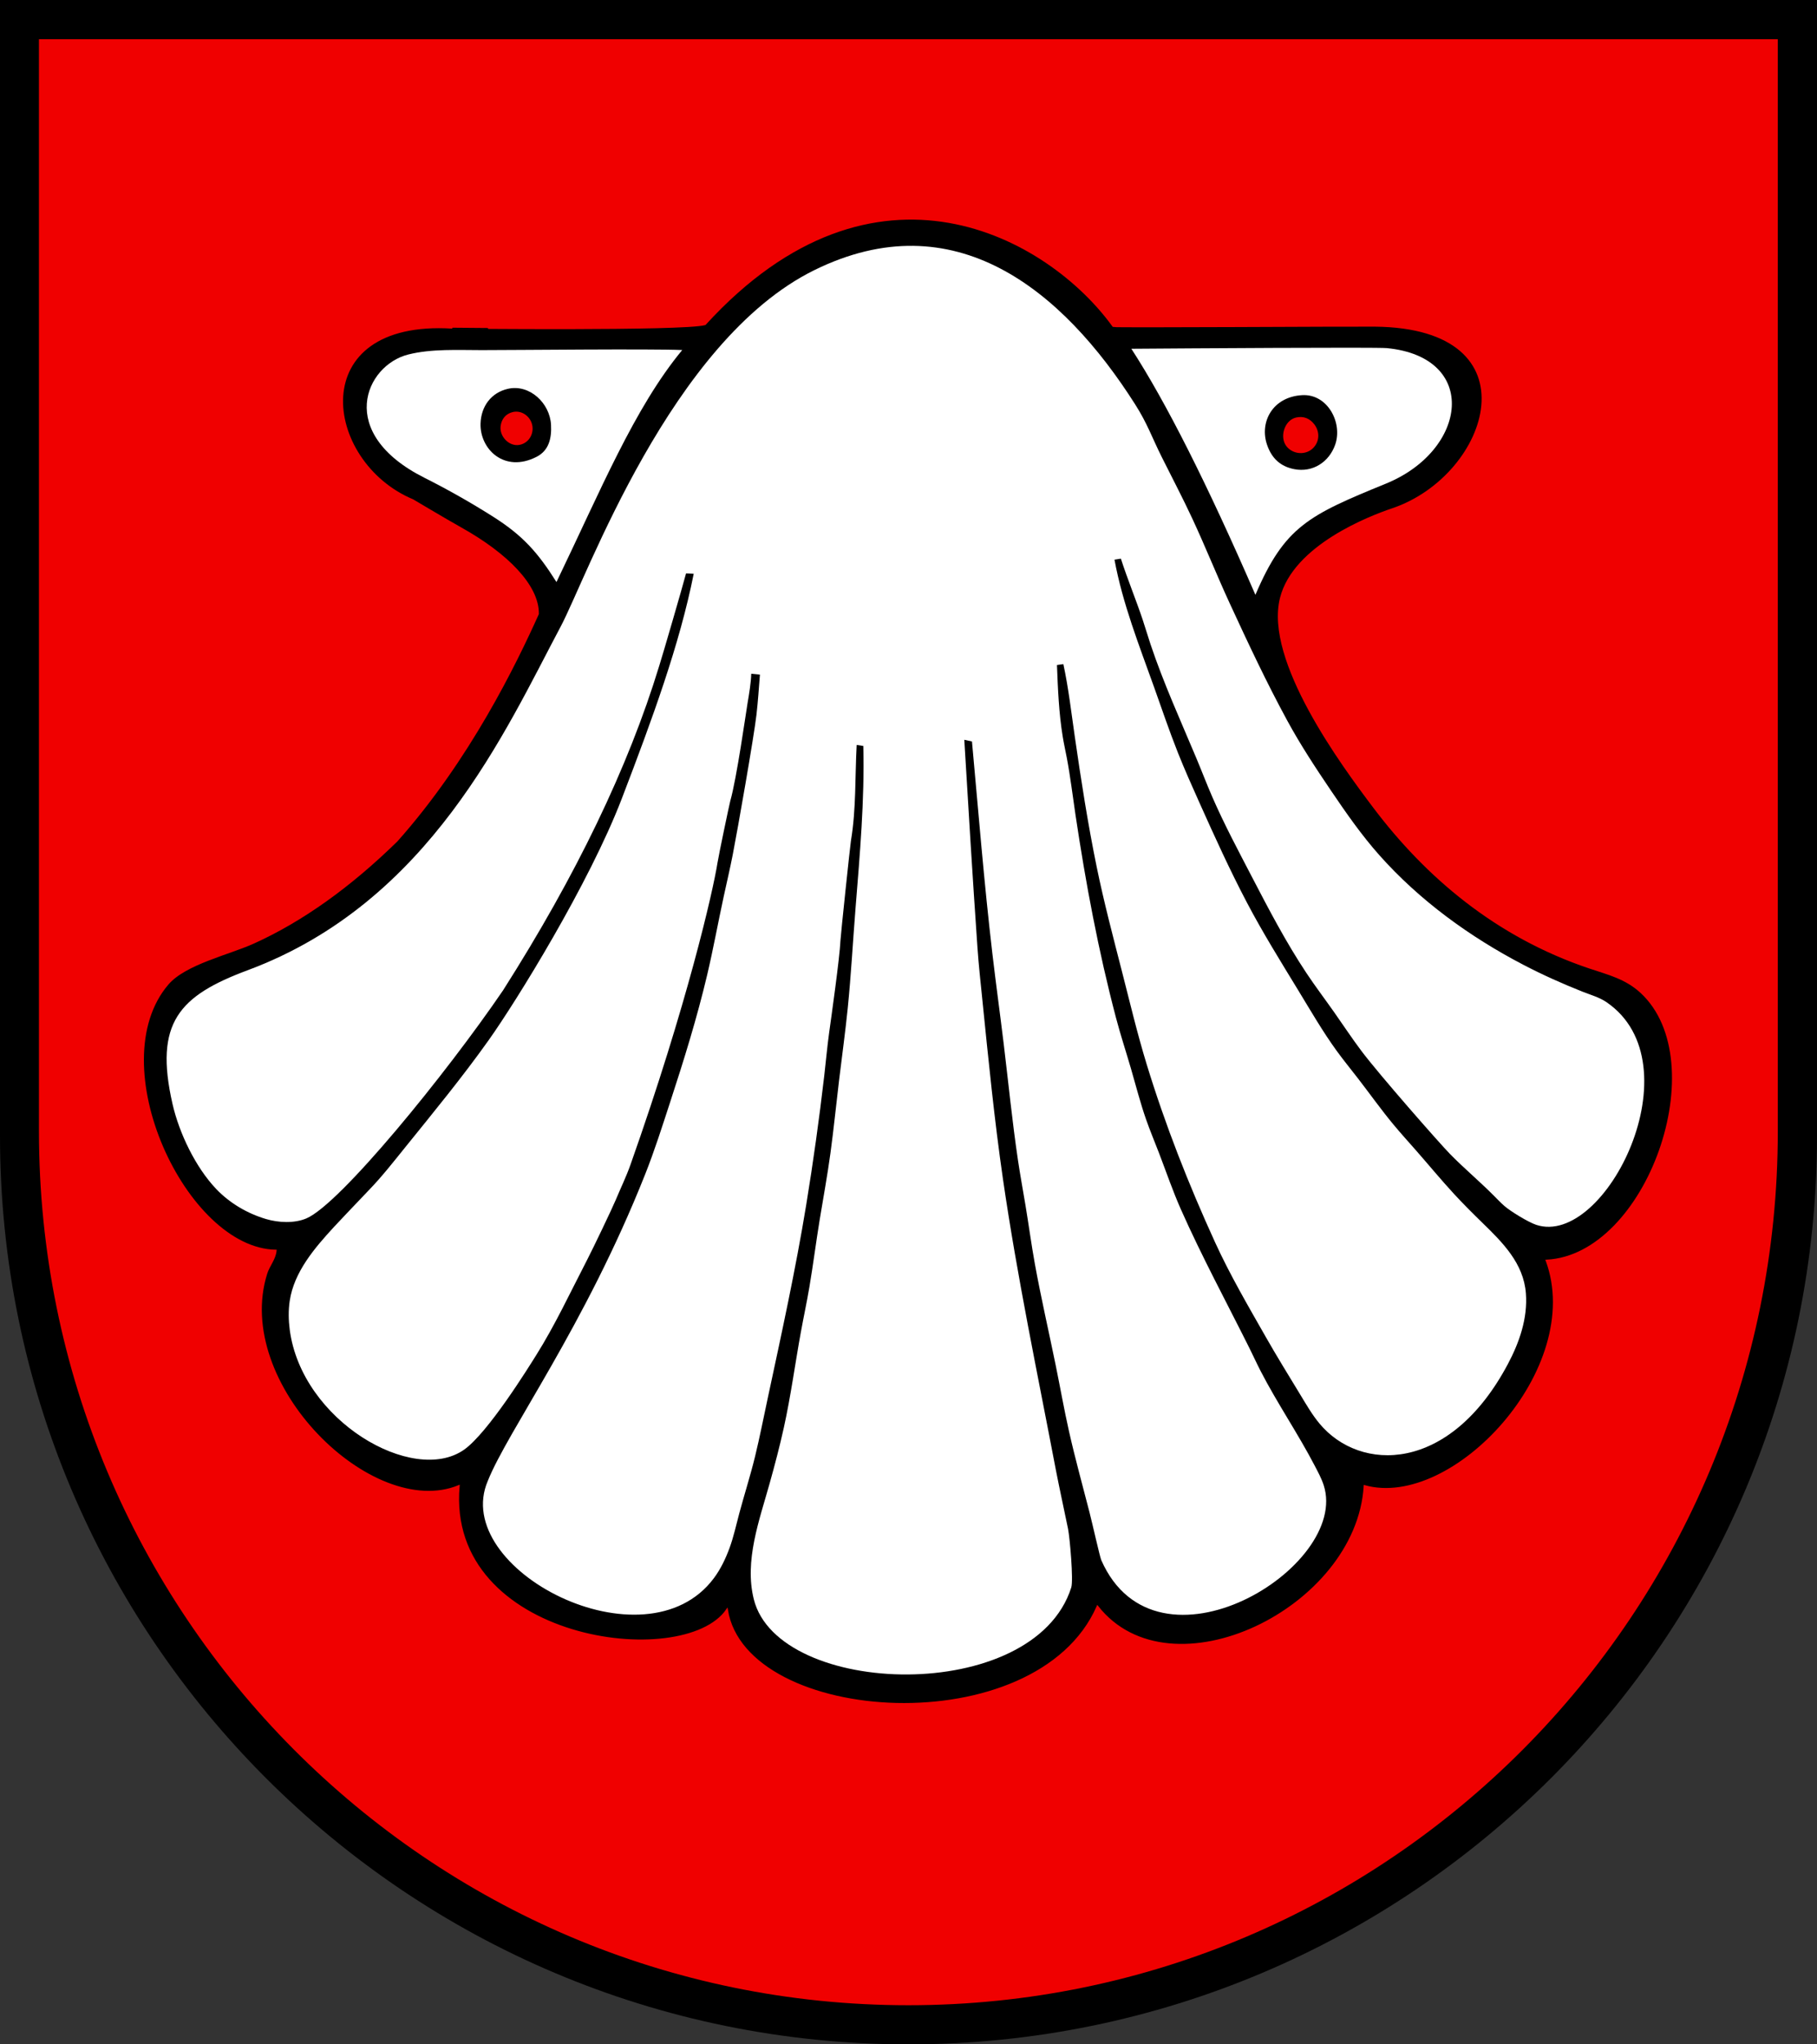 <?xml version="1.0" encoding="iso-8859-1"?>
<!-- Generator: Adobe Illustrator 10.0, SVG Export Plug-In . SVG Version: 3.0.0 Build 77)  -->
<!DOCTYPE svg PUBLIC "-//W3C//DTD SVG 1.0//EN"    "http://www.w3.org/TR/2001/REC-SVG-20010904/DTD/svg10.dtd">
<svg  xmlns="http://www.w3.org/2000/svg" xmlns:xlink="http://www.w3.org/1999/xlink" xmlns:a="http://ns.adobe.com/AdobeSVGViewerExtensions/3.0/"
	 width="283.465" height="318.897" viewBox="0 0 283.465 318.897"
	 style="overflow:visible;enable-background:new 0 0 283.465 318.897" xml:space="preserve">
	<rect x="0" y="0" width="283.465" height="318.897" fill="#333333" stroke="none"/>
	<g id="CMYK_Wappen">
		<path style="fill-rule:evenodd;clip-rule:evenodd;" d="M0,0h283.465v177.165c0,78.278-63.455,141.732-141.732,141.732
			S0,255.443,0,177.165V0z"/>
		<g>
			<path style="fill-rule:evenodd;clip-rule:evenodd;fill:#FFFFFF;" d="M150.438,115.399l1.196,0.259
				c1.014,11.052,1.896,22.117,3.19,33.141c0.547,4.665,1.189,9.316,1.755,13.978c0.735,6.069,1.335,12.157,2.232,18.205
				c0.351,2.36,0.786,4.706,1.177,7.059c0.503,3.028,0.908,6.072,1.455,9.093c0.962,5.307,2.18,10.563,3.257,15.846
				c0.704,3.451,1.313,6.92,2.087,10.355c0.947,4.201,2.098,8.353,3.171,12.522c0.5,1.945,1.622,6.991,1.854,7.518
				c8.603,19.538,38.852,1.101,34.693-11.705c-0.345-1.063-0.883-2.047-1.396-3.031c-2.62-5.029-5.834-9.72-8.434-14.756
				c-0.618-1.197-1.173-2.424-1.774-3.629c-3.589-7.184-7.408-14.252-10.667-21.595c-1.274-2.871-2.287-5.844-3.41-8.774
				c-0.676-1.762-1.411-3.502-2.033-5.284c-0.908-2.601-1.584-5.273-2.354-7.916c-0.769-2.642-1.632-5.255-2.332-7.916
				c-2.752-10.451-4.723-20.982-6.321-31.665c-0.443-2.965-0.796-5.947-1.355-8.894c-0.21-1.104-0.458-2.2-0.638-3.31
				c-0.602-3.689-0.752-7.438-0.897-11.167l0.997-0.14c0.802,3.727,1.236,7.518,1.781,11.286c0.983,6.812,2.04,13.616,3.422,20.359
				c1.125,5.488,2.558,10.906,3.948,16.331c1.238,4.83,2.389,9.687,3.849,14.456c2.903,9.488,6.546,18.736,10.667,27.757
				c2.322,5.083,5.149,9.911,7.909,14.763c1.737,3.055,3.588,6.042,5.41,9.046c0.926,1.527,1.824,3.086,2.971,4.467
				c6.316,7.604,20.303,7.812,29.39-9.279c1.795-3.375,3.106-7.146,2.812-11.02c-0.358-4.705-3.628-7.943-6.819-11.047
				c-1.503-1.461-2.985-2.944-4.406-4.486c-2.033-2.208-3.943-4.523-5.922-6.78c-1.181-1.346-2.386-2.67-3.529-4.048
				c-1.928-2.325-3.677-4.79-5.522-7.179c-1.104-1.429-2.25-2.825-3.311-4.287c-2.208-3.042-4.086-6.305-6.041-9.511
				c-2.734-4.484-5.51-8.948-7.956-13.599c-2.673-5.083-5.05-10.314-7.397-15.553c-1.174-2.623-2.35-5.246-3.409-7.917
				c-1.328-3.347-2.479-6.759-3.688-10.149c-2.335-6.54-4.915-13.045-6.182-19.9l0.997-0.159c1.038,3.219,2.336,6.345,3.41,9.551
				c0.423,1.264,0.793,2.545,1.216,3.809c2.029,6.06,4.683,11.882,7.151,17.767c0.854,2.035,1.636,4.099,2.52,6.122
				c1.838,4.211,4.004,8.269,6.121,12.343c2.659,5.119,5.338,10.245,8.533,15.055c1.376,2.07,2.878,4.051,4.308,6.082
				c1.422,2.021,2.781,4.086,4.267,6.062c2.787,3.71,12.175,14.392,13.798,16.052c2.193,2.244,4.606,4.257,6.818,6.481
				c0.558,0.56,1.099,1.135,1.695,1.655c0.978,0.852,3.727,2.525,4.944,2.932c10.833,3.611,25.082-25.139,10.967-34.736
				c-1.121-0.762-2.515-1.147-3.766-1.644c-3.122-1.24-6.216-2.625-9.194-4.179c-8.371-4.367-16.183-10.033-22.472-17.108
				c-2.772-3.121-5.167-6.559-7.503-10.01c-2.418-3.57-4.791-7.177-6.853-10.967c-3.246-5.965-6.128-12.122-8.973-18.285
				c-2.034-4.407-3.827-8.922-5.882-13.319c-1.486-3.182-2.846-5.76-4.686-9.432c-1.623-3.24-2.245-5.236-4.188-8.295
				c-11.343-17.87-28.181-31.726-50.066-20.937c-22.387,11.035-35.45,47.875-39.559,55.593c-8.606,16.168-20.381,43.013-48.811,53.6
				c-10.728,3.994-14.635,8.212-11.744,20.877c1.037,4.542,3.593,9.875,6.819,13.26c2.102,2.204,4.866,3.828,7.783,4.686
				c1.934,0.569,4.386,0.696,6.274-0.1c5.258-2.218,21.801-22.534,30.686-35.573c11.422-17.945,19.542-34.811,24.358-50.595
				c0.505-1.557,3.732-12.669,4.194-14.45l1.195,0.06c-2.201,11.026-6.406,22.515-11.205,35.035
				c-5.105,13.319-16.496,31.685-20.776,37.707c-4.111,5.785-8.624,11.27-13.08,16.789c-1.812,2.245-3.593,4.526-5.603,6.601
				c-1.774,1.831-5.483,5.782-5.483,5.782c-2.985,3.249-6.208,6.989-6.879,11.506c-0.22,1.483-0.192,3.002,0,4.486
				c1.851,14.243,19.243,24.282,27.177,18.744c3.75-2.617,10.148-12.971,11.246-14.716c2.989-4.755,5.354-9.859,7.936-14.836
				c0.941-1.815,3.942-8.083,4.492-9.405c0.766-1.838,1.643-3.632,2.307-5.51c8.871-25.08,12.888-42.731,13.578-47.099
				c0.213-1.342,1.877-9.243,1.994-9.651c1.001-3.497,2.44-13.742,2.691-15.234c0.257-1.526,0.545-3.22,0.578-4.605l1.356,0.139
				c-0.166,2.082-0.302,4.167-0.538,6.241c-0.393,3.44-2.953,18.013-3.709,21.875c-0.424,2.163-0.929,4.308-1.396,6.46
				c-0.887,4.09-1.63,8.21-2.593,12.283c-1.582,6.694-3.627,13.266-5.762,19.8c-1.236,3.784-2.439,7.585-3.908,11.286
				c-9.422,23.738-21.422,39.988-24.545,47.817c-5.939,13.796,24.555,29.567,35.271,15.174c1.055-1.416,1.825-3.035,2.433-4.686
				c0.646-1.753,1.032-3.583,1.516-5.384c0.8-2.978,1.743-5.917,2.473-8.913c0.739-3.041,1.338-6.114,1.994-9.172
				c2.14-9.987,4.33-19.968,5.981-30.05c1.094-6.683,2.029-13.394,2.812-20.12c0.264-2.272,0.462-4.553,0.777-6.819
				c0.3-2.152,1.646-11.667,1.755-14.297c0.032-0.792,1.518-14.875,1.635-15.573c0.828-4.936,0.63-9.976,0.897-14.955l1.036,0.159
				c0.21,8.468-0.54,16.914-1.216,25.344c-0.416,5.19-0.692,10.392-1.216,15.573c-0.382,3.771-0.904,7.524-1.356,11.286
				c-0.452,3.761-0.825,7.532-1.336,11.286c-0.472,3.47-1.106,6.914-1.675,10.369c-0.577,3.511-1.02,7.041-1.615,10.549
				c-0.4,2.361-0.907,4.702-1.336,7.059c-0.901,4.956-1.565,9.954-2.651,14.875c-0.645,2.921-1.409,5.814-2.214,8.694
				c-1.605,5.747-3.967,12.062-2.472,18.065c3.817,15.332,43.691,16.582,49.528-1.834c0.359-1.136-0.221-7.699-0.499-9.133
				c-0.166-0.857-1.462-6.878-1.874-9.046c-2.881-15.136-6.057-30.217-8.275-45.47c-1.355-9.324-2.276-18.705-3.229-28.076
				c-0.274-2.697-0.57-5.391-0.758-8.096C151.742,137.006,151.079,126.202,150.438,115.399z"/>
			<path style="fill-rule:evenodd;clip-rule:evenodd;fill:#FFFFFF;" d="M208.301,69.357c1.192-3.417-1.198-7.944-5.157-7.717
				c-4.659,0.268-6.683,4.26-5.47,7.757c0.727,2.097,2.067,3.366,4.247,3.789C204.77,73.739,207.345,72.098,208.301,69.357z
				 M195.853,92.789c-7.5-17.265-13.951-30.061-19.354-38.386c8.054-0.06,38.209-0.264,39.877-0.1
				c14.414,1.423,12.602,15.923-0.159,21.137C204.195,80.351,200.415,82.101,195.853,92.789z"/>
			<path style="fill-rule:evenodd;clip-rule:evenodd;fill:#FFFFFF;" d="M83.724,71.252c1.897-0.976,2.354-2.861,2.239-4.992
				c-0.182-3.4-3.361-6.355-6.687-5.617c-2.635,0.585-4.217,2.72-4.307,5.417C74.839,70.028,78.667,73.851,83.724,71.252z
				 M86.813,90.793c-2.942-4.661-5.275-7.283-9.969-10.25c-3.431-2.168-6.982-4.181-10.607-6.002
				C52.293,67.539,57.013,56.98,63.685,55.3c3.643-0.917,7.745-0.685,11.477-0.685c5.353,0,26.203-0.226,31.272-0.013
				C98.979,63.601,93.669,76.575,86.813,90.793z"/>
		</g>
		<g>
			
				<path style="fill-rule:evenodd;clip-rule:evenodd;fill:#F00000;stroke:#F00000;stroke-width:0.283;stroke-miterlimit:3.864;" d="
				M6.219,6.26h270.99v170.218c0,75.208-60.662,136.174-135.495,136.174S6.219,251.686,6.219,176.478V6.26z M171.215,250.614
				c11.388,14.487,40.513,0.362,41.672-18.804c13.81,3.869,34.591-18.334,28.394-35.174c15.759-0.785,26.446-31.035,14.754-41.854
				c-2.395-2.216-5.134-2.858-8.074-3.849c-14.545-4.894-25.449-14.225-33.577-24.985c-5.021-6.646-17.03-22.909-14.556-32.662
				c2.065-8.144,13.9-12.685,17.387-13.858c15.477-5.21,22.826-28.389-2.731-28.614c-4.331-0.038-40.489,0.191-40.8,0.059
				c-10.017-13.896-37.204-29.334-63.7-0.298c-3.433,0.942-39.402,0.544-39.399,0.545c-23.353-1.456-20.416,20.982-6.16,26.913
				c0.003,0.001,4.997,2.985,7.536,4.407c7.12,3.987,12.021,8.913,11.964,13.32c-3.443,7.655-10.693,22.655-22.033,35.394
				c-7.31,7.15-14.721,12.435-22.231,15.853c-3.872,1.781-10.761,3.278-13.498,6.48c-10.68,12.491,2.758,41.366,16.848,41.595
				c-0.124,1.313-1.069,2.328-1.455,3.55c-5.447,17.221,16.489,38.721,30.008,33.18c-2.144,24.229,35.106,29.166,41.852,19.302
				C116.314,269.27,161.714,272.242,171.215,250.614z"/>
			
				<path style="fill-rule:evenodd;clip-rule:evenodd;fill:#F00000;stroke:#F00000;stroke-width:0.283;stroke-miterlimit:3.864;" d="
				M204.752,69.796c-1.074,1.073-2.903,0.956-3.888-0.2c-1.147-1.346-0.367-3.93,1.355-4.327c1.11-0.256,2.051,0.124,2.731,1.037
				C205.767,67.399,205.717,68.833,204.752,69.796z"/>
			
				<path style="fill-rule:evenodd;clip-rule:evenodd;fill:#F00000;stroke:#F00000;stroke-width:0.283;stroke-miterlimit:3.864;" d="
				M81.008,69.258c-1.498,0.274-2.952-1.24-2.771-2.752c0.128-1.068,0.751-1.844,1.798-2.093c1.354-0.322,2.697,0.715,2.888,2.093
				C83.101,67.801,82.294,69.022,81.008,69.258z"/>
		</g>
	</g>
</svg>
